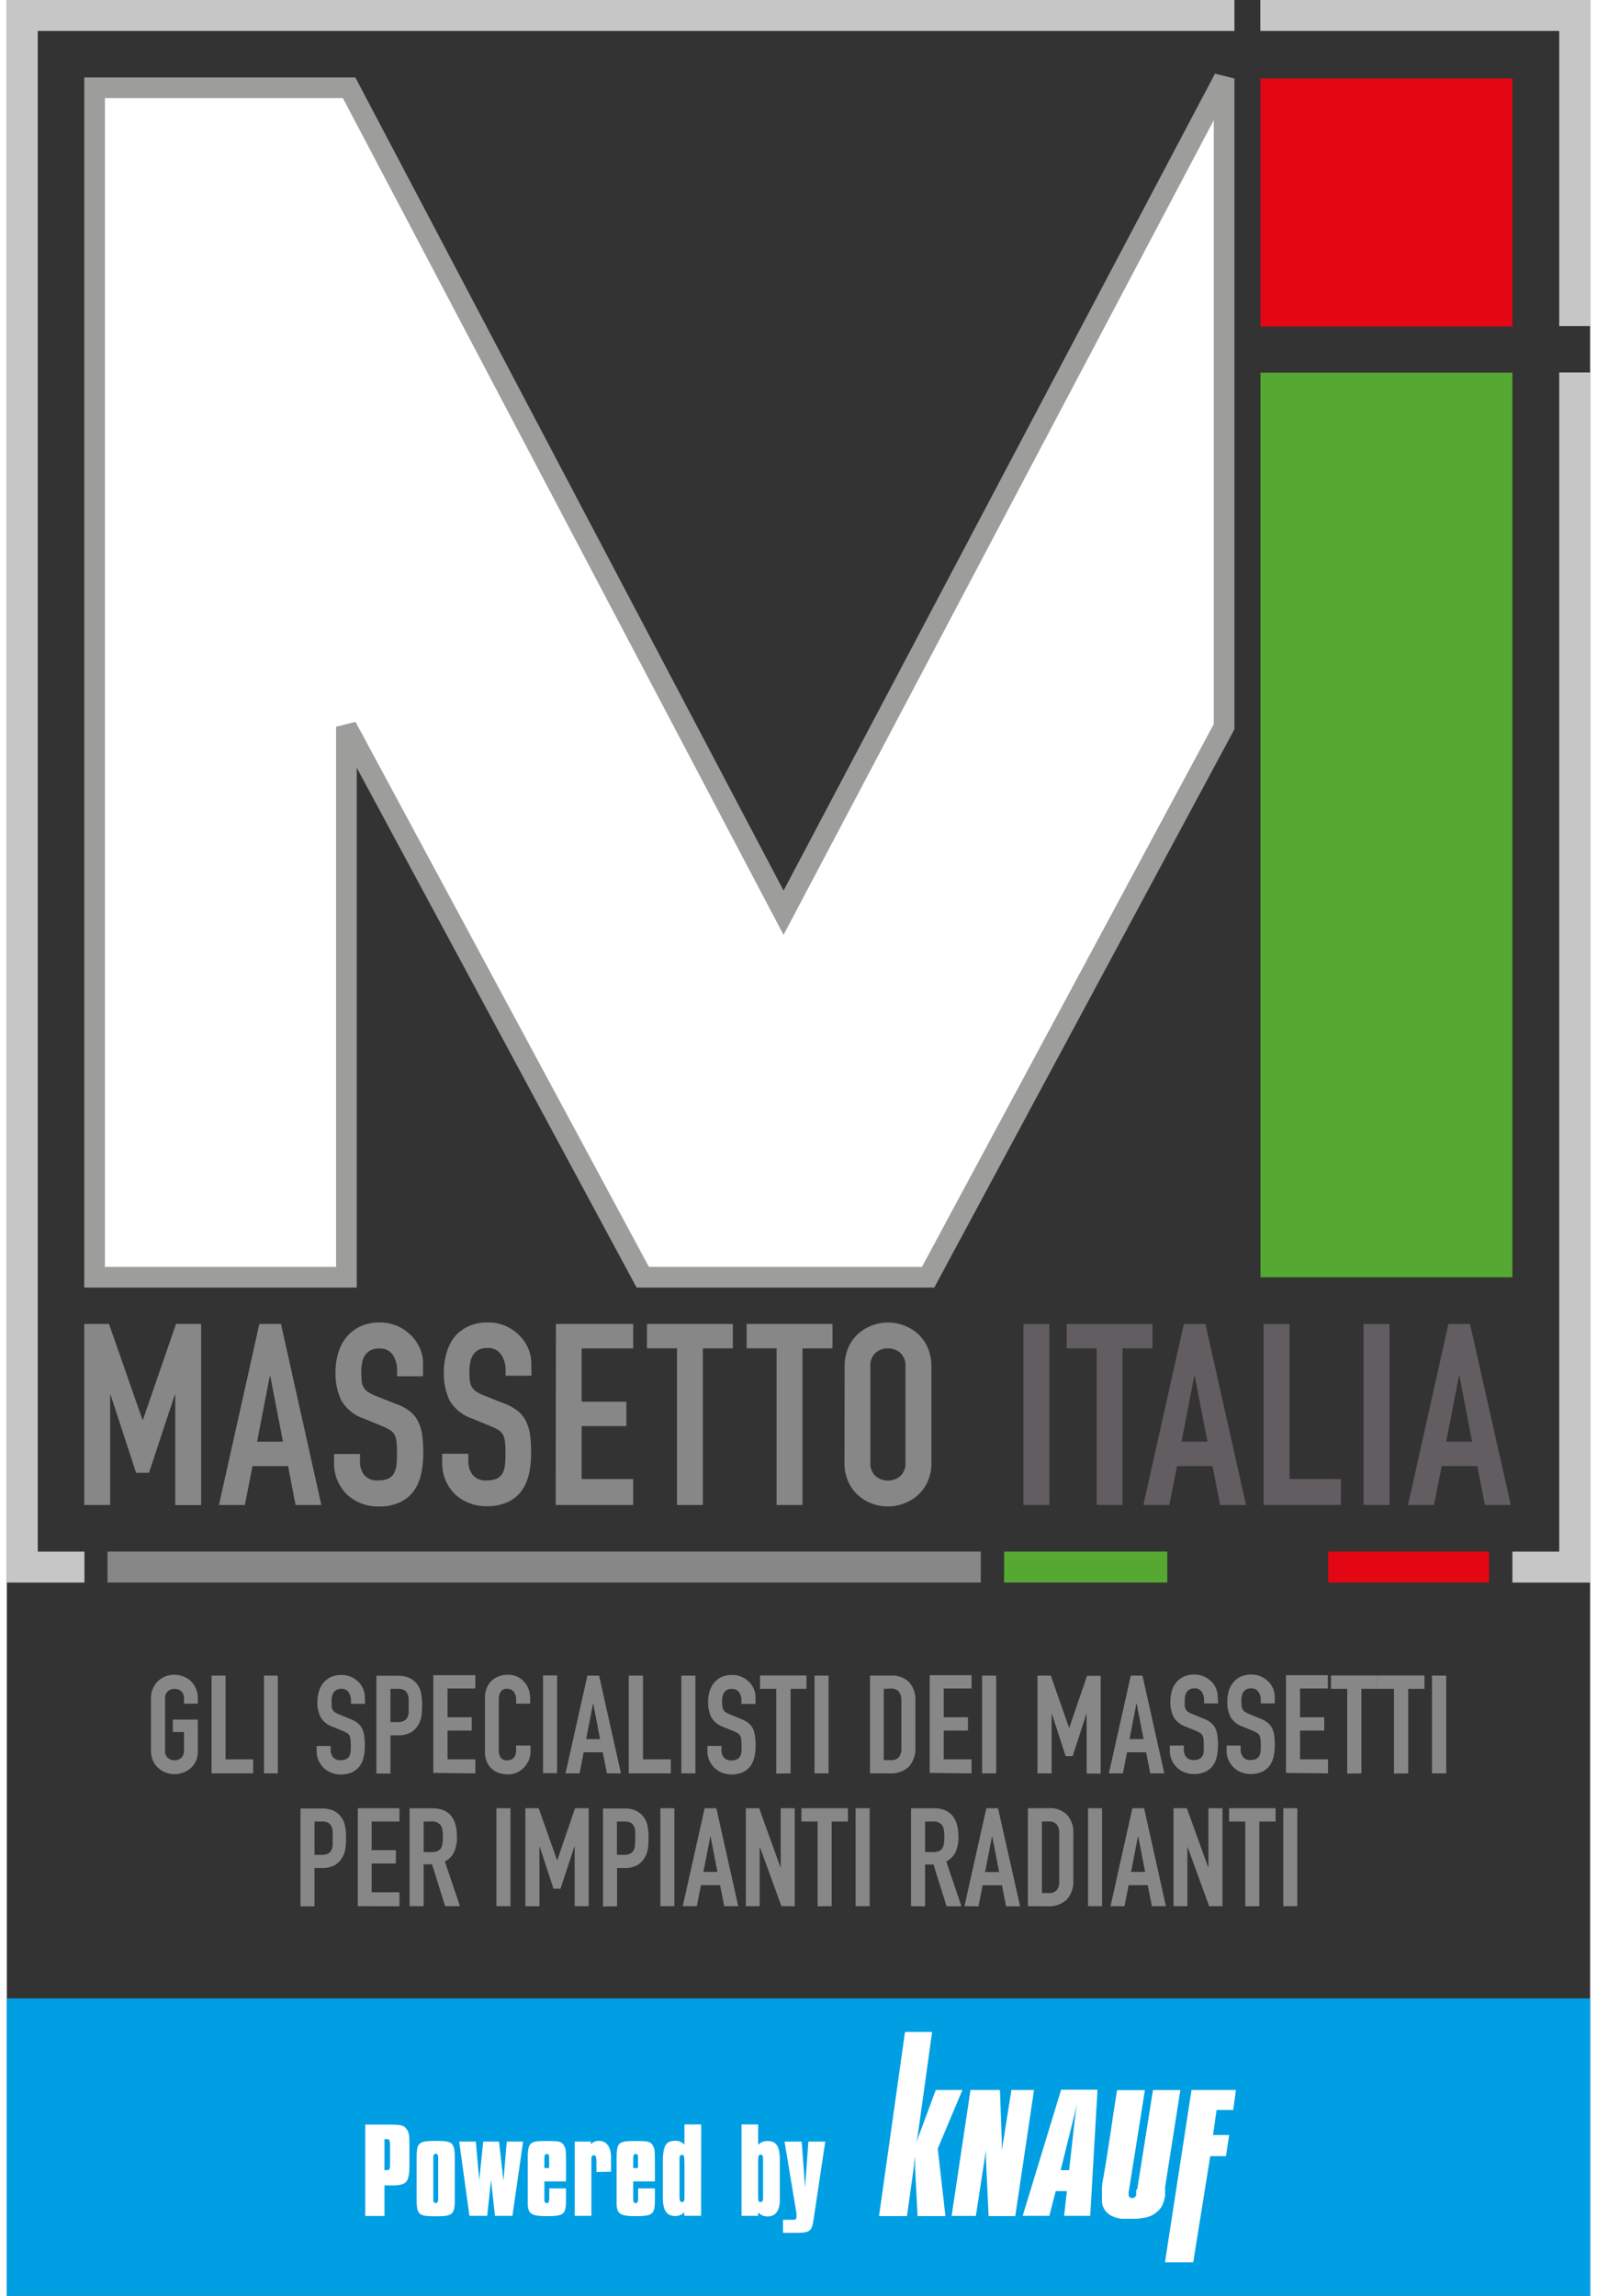<svg id="Livello_1" data-name="Livello 1" xmlns="http://www.w3.org/2000/svg" xmlns:xlink="http://www.w3.org/1999/xlink" viewBox="0 0 356.41 516.76" style="width: 80px; height: 115px;"><rect x="0" y="0" width="356.41" height="516.76" fill="#333333" stroke="none"/><defs><style>.cls-1,.cls-10,.cls-11,.cls-12,.cls-4,.cls-7{fill:none;}.cls-2{fill:#55a932;}.cls-3{fill:#fff;}.cls-4{stroke:#9d9d9c;stroke-width:4.65px;}.cls-5{fill:#e30613;}.cls-6{clip-path:url(#clip-path);}.cls-7{stroke:#c6c6c6;}.cls-10,.cls-11,.cls-12,.cls-7{stroke-width:6.97px;}.cls-8{fill:#878787;}.cls-9{fill:#615d60;}.cls-10{stroke:#55a932;}.cls-11{stroke:#e30613;}.cls-12{stroke:#878787;}.cls-13{fill:#009fe3;}</style><clipPath id="clip-path"><rect class="cls-1" width="356.41" height="516.76"/></clipPath></defs><rect class="cls-2" x="282.2" y="83.87" width="56.7" height="203.62"/><polygon class="cls-3" points="274.01 163.56 274.01 17.67 174.84 205.44 77.05 19.76 19.75 19.76 19.75 287.49 76.44 287.49 76.44 163.58 143.15 287.49 207.38 287.49 274.01 163.56"/><polygon class="cls-4" points="274.01 163.56 274.01 17.67 174.84 205.44 77.05 19.76 19.75 19.76 19.75 287.49 76.44 287.49 76.44 163.58 143.15 287.49 207.38 287.49 274.01 163.56"/><rect class="cls-5" x="282.2" y="17.67" width="56.7" height="55.83"/><g class="cls-6"><polyline class="cls-7" points="352.93 73.4 352.93 3.48 282.16 3.48"/><path class="cls-8" d="M194.38,307.62a3.87,3.87,0,0,1,1.18-3.12,4.15,4.15,0,0,1,2.77-1,4.2,4.2,0,0,1,2.78,1,3.89,3.89,0,0,1,1.17,3.12v21.52a3.86,3.86,0,0,1-1.17,3.11,4.15,4.15,0,0,1-2.78,1,4.1,4.1,0,0,1-2.77-1,3.83,3.83,0,0,1-1.18-3.11Zm-5.83,21.52a10.23,10.23,0,0,0,.86,4.37,9,9,0,0,0,2.26,3.09,9.71,9.71,0,0,0,3.14,1.86,10.15,10.15,0,0,0,7,0A9.86,9.86,0,0,0,205,336.6a9.17,9.17,0,0,0,2.26-3.09,10.39,10.39,0,0,0,.86-4.37V307.62a10.45,10.45,0,0,0-.86-4.35,9.15,9.15,0,0,0-2.26-3.11,9.86,9.86,0,0,0-3.15-1.86,10.15,10.15,0,0,0-7,0,9.71,9.71,0,0,0-3.14,1.86,9,9,0,0,0-2.26,3.11,10.3,10.3,0,0,0-.86,4.35Zm-15.28,9.61h5.84V303.5h6.75V298H166.52v5.49h6.75Zm-22.42,0h5.83V303.5h6.75V298H144.09v5.49h6.76Zm-27.3,0H141v-5.84H129.39V321h10.07v-5.49H129.39v-12H141V298h-17.4Zm-5.49-31.87a8.68,8.68,0,0,0-.68-3.35,9.41,9.41,0,0,0-2-2.94,9.82,9.82,0,0,0-3.09-2.12,9.71,9.71,0,0,0-4-.8,10.3,10.3,0,0,0-4.41.88,9,9,0,0,0-3.12,2.38A10.09,10.09,0,0,0,99,304.48a14.74,14.74,0,0,0-.63,4.34,14,14,0,0,0,1.29,6.38,9.26,9.26,0,0,0,5.06,4.09l4.18,1.72a13.64,13.64,0,0,1,1.75.86,3.07,3.07,0,0,1,1,1,4.19,4.19,0,0,1,.48,1.66,23.38,23.38,0,0,1,.12,2.63,24.21,24.21,0,0,1-.12,2.52,4.89,4.89,0,0,1-.54,1.91,3,3,0,0,1-1.26,1.21,5.23,5.23,0,0,1-2.32.42,3.67,3.67,0,0,1-3.17-1.28,4.77,4.77,0,0,1-.95-2.89v-1.83H98v2.17a9.56,9.56,0,0,0,.77,3.83,9.44,9.44,0,0,0,2.09,3.07,9.76,9.76,0,0,0,3.15,2,10.46,10.46,0,0,0,3.94.74,11.12,11.12,0,0,0,4.75-.91,8.07,8.07,0,0,0,3.12-2.49,10.22,10.22,0,0,0,1.69-3.78,21.17,21.17,0,0,0,.51-4.78,29.51,29.51,0,0,0-.23-4,10,10,0,0,0-.88-3.09,7.12,7.12,0,0,0-1.86-2.35,10.83,10.83,0,0,0-3.15-1.74l-4.46-1.78a8.76,8.76,0,0,1-1.8-.91,3.37,3.37,0,0,1-1-1.06,3.64,3.64,0,0,1-.42-1.43,19.23,19.23,0,0,1-.09-2,11.49,11.49,0,0,1,.17-2,5.19,5.19,0,0,1,.6-1.66,3.54,3.54,0,0,1,1.2-1.17,3.92,3.92,0,0,1,2-.46,3.5,3.5,0,0,1,3.17,1.46,6.25,6.25,0,0,1,1,3.46v1.32h5.83Zm-24.37,0a8.52,8.52,0,0,0-.69-3.35,9.21,9.21,0,0,0-2-2.94A9.75,9.75,0,0,0,84,297.67a10.25,10.25,0,0,0-4.4.88,9,9,0,0,0-3.12,2.38,10.09,10.09,0,0,0-1.86,3.55,14.74,14.74,0,0,0-.63,4.34,14,14,0,0,0,1.29,6.38,9.23,9.23,0,0,0,5.06,4.09L84.48,321a14.1,14.1,0,0,1,1.74.86,3,3,0,0,1,1,1,4.18,4.18,0,0,1,.49,1.66,23.73,23.73,0,0,1,.11,2.63,24.37,24.37,0,0,1-.11,2.52,5.07,5.07,0,0,1-.54,1.91,3,3,0,0,1-1.26,1.21,5.26,5.26,0,0,1-2.32.42A3.68,3.68,0,0,1,80.44,332a4.83,4.83,0,0,1-.94-2.89v-1.83H73.66v2.17a9.67,9.67,0,0,0,2.87,6.9,9.72,9.72,0,0,0,3.14,2,10.51,10.51,0,0,0,4,.74,11.12,11.12,0,0,0,4.75-.91,8.14,8.14,0,0,0,3.12-2.49,10.05,10.05,0,0,0,1.68-3.78,20.6,20.6,0,0,0,.52-4.78,31.25,31.25,0,0,0-.23-4,9.73,9.73,0,0,0-.89-3.09,6.88,6.88,0,0,0-1.86-2.35A10.9,10.9,0,0,0,87.57,316l-4.46-1.78a9.15,9.15,0,0,1-1.81-.91,3.33,3.33,0,0,1-1-1.06,3.64,3.64,0,0,1-.43-1.43c-.05-.55-.08-1.23-.08-2a10.58,10.58,0,0,1,.17-2,4.75,4.75,0,0,1,.6-1.66,3.54,3.54,0,0,1,1.2-1.17,3.88,3.88,0,0,1,2-.46A3.5,3.5,0,0,1,86.91,305a6.25,6.25,0,0,1,.94,3.46v1.32h5.84ZM47.75,338.75h5.83L55.3,330h8L65,338.75H70.8L61.71,298H56.84ZM62.16,324.5H56.33l2.86-14.76h.11ZM17.42,338.75h5.84V314h.11l5.73,17.51H32L37.79,314h.12v24.78h5.83V298H38.08l-7.44,21.57h-.11L23,298H17.42Z"/></g><path class="cls-9" d="M315.4,338.75h5.84L323,330h8l1.71,8.76h5.84L329.36,298H324.5Zm14.42-14.25H324l2.87-14.76H327Zm-24.43,14.25h5.84V298h-5.84Zm-22.49,0h17.4v-5.84H288.74V298H282.9Zm-27.06,0h5.84L263.4,330h8l1.72,8.76h5.83L269.8,298h-4.86Zm14.42-14.25h-5.84l2.87-14.76h.11Zm-24.94,14.25h5.83V303.5h6.75V298H238.57v5.49h6.75Zm-16.48,0h5.84V298h-5.84Z"/><line class="cls-10" x1="224.48" y1="352.72" x2="261.22" y2="352.72"/><line class="cls-11" x1="297.44" y1="352.72" x2="333.66" y2="352.72"/><line class="cls-12" x1="22.66" y1="352.72" x2="219.24" y2="352.72"/><g class="cls-6"><polyline class="cls-7" points="276.33 3.48 3.48 3.48 3.48 352.73 17.47 352.73"/><polyline class="cls-7" points="338.9 352.73 352.93 352.73 352.93 83.83"/><path class="cls-8" d="M290.49,407h-3.16v22.05h3.16Zm-8.55,22.05V410h3.66v-3H275.13v3h3.65v19.08Zm-16.2,0V415.8h.07l4.83,13.25h3V407h-3.16v13.29h-.06L265.62,407h-3v22.05Zm-14.15,0,.93-4.73h4.3l.93,4.73h3.16L256,407h-2.64l-4.92,22.05Zm1.48-7.71,1.55-8h.06l1.55,8ZM246.54,407h-3.16v22.05h3.16Zm-12.08,3a2.23,2.23,0,0,1,1.92.72,3.32,3.32,0,0,1,.52,2v10.62a3.23,3.23,0,0,1-.55,2.09,2.32,2.32,0,0,1-1.89.67H233V410Zm-.22,19.08a5.92,5.92,0,0,0,4.32-1.47,6.15,6.15,0,0,0,1.51-4.57V412.7a5.83,5.83,0,0,0-1.42-4.21,5.38,5.38,0,0,0-4.13-1.49h-4.68v22.05Zm-15.52,0,.93-4.73H224l.93,4.73h3.16L223.12,407h-2.63l-4.93,22.05Zm1.49-7.71,1.55-8h.06l1.55,8Zm-13.51,7.71v-9.41h1.89l2.95,9.41h3.34L211.47,419a4.71,4.71,0,0,0,2.13-2.2,8.24,8.24,0,0,0,.6-3.32q0-6.47-5.58-6.47h-5.08v22.05ZM208.35,410a2.49,2.49,0,0,1,2.22.87,3,3,0,0,1,.38,1.1,12,12,0,0,1,0,2.94,3.29,3.29,0,0,1-.34,1.07,1.89,1.89,0,0,1-.78.67,3.24,3.24,0,0,1-1.33.23h-1.8V410Zm-14.13-3h-3.16v22.05h3.16Zm-8.55,22.05V410h3.66v-3H178.86v3h3.65v19.08Zm-16.2,0V415.8h.06l4.83,13.25h3V407h-3.16v13.29h-.06L169.35,407h-3v22.05Zm-14.15,0,.92-4.73h4.31l.93,4.73h3.16L159.71,407h-2.63l-4.93,22.05Zm1.48-7.71,1.55-8h.06l1.55,8ZM150.27,407h-3.16v22.05h3.16ZM139,410a3,3,0,0,1,1.42.28,1.84,1.84,0,0,1,.75.81,3.27,3.27,0,0,1,.28,1.22q0,.71,0,1.47c0,.56,0,1.07-.05,1.52a2.94,2.94,0,0,1-.29,1.15,1.81,1.81,0,0,1-.78.77,3.19,3.19,0,0,1-1.49.28h-1.51V410Zm-1.64,19.08v-8.61h1.61a5.91,5.91,0,0,0,2.85-.6,4.6,4.6,0,0,0,1.73-1.69,5.23,5.23,0,0,0,.73-1.92,16,16,0,0,0,.17-2.51,12.47,12.47,0,0,0-.31-3.14,4.7,4.7,0,0,0-1.11-2,4.45,4.45,0,0,0-1.8-1.21,7,7,0,0,0-2.29-.34h-4.74v22.05Zm-17.47,0V415.64h.06l3.1,9.48h1.58l3.12-9.48h.07v13.41h3.16V407h-3.07l-4,11.68h-.06L119.72,407h-3v22.05ZM113.37,407h-3.16v22.05h3.16ZM93.83,429.05v-9.41h1.89l2.94,9.41H102L98.6,419a4.68,4.68,0,0,0,2.12-2.2,8.24,8.24,0,0,0,.6-3.32q0-6.47-5.57-6.47H90.67v22.05ZM95.47,410a2.51,2.51,0,0,1,2.23.87,3,3,0,0,1,.37,1.1,12,12,0,0,1,0,2.94,3.06,3.06,0,0,1-.34,1.07,1.86,1.86,0,0,1-.77.67,3.33,3.33,0,0,1-1.34.23H93.83V410Zm-7.09,19.08v-3.16H82.12v-6.47h5.45v-3H82.12V410h6.26v-3H79v22.05ZM70.9,410a3,3,0,0,1,1.43.28,1.76,1.76,0,0,1,.74.81,3.08,3.08,0,0,1,.28,1.22q0,.71,0,1.47c0,.56,0,1.07,0,1.52a2.78,2.78,0,0,1-.3,1.15,1.74,1.74,0,0,1-.77.77,3.19,3.19,0,0,1-1.49.28H69.26V410Zm-1.64,19.08v-8.61h1.61a5.86,5.86,0,0,0,2.85-.6,4.62,4.62,0,0,0,1.74-1.69,5.41,5.41,0,0,0,.73-1.92,16,16,0,0,0,.17-2.51,13,13,0,0,0-.31-3.14,4.72,4.72,0,0,0-1.12-2,4.38,4.38,0,0,0-1.8-1.21,6.94,6.94,0,0,0-2.29-.34H66.1v22.05Z"/><path class="cls-8" d="M324,377.16H320.8v22H324Zm-8.55,22V380.13h3.66v-3H308.6v3h3.65v19.08Zm-10.53,0V380.13h3.66v-3H298.07v3h3.65v19.08Zm-7.52,0v-3.16H291.1v-6.47h5.45v-3H291.1v-6.47h6.26v-3h-9.42v22Zm-12-17.25a4.8,4.8,0,0,0-1.43-3.41,5.44,5.44,0,0,0-1.69-1.15,5.19,5.19,0,0,0-2.15-.43,5.52,5.52,0,0,0-2.4.48,4.74,4.74,0,0,0-1.66,1.29,5.35,5.35,0,0,0-1,1.92,7.86,7.86,0,0,0-.34,2.35,7.51,7.51,0,0,0,.7,3.45,5,5,0,0,0,2.74,2.22l2.26.93a6.9,6.9,0,0,1,.94.46,1.83,1.83,0,0,1,.58.56,2.55,2.55,0,0,1,.24.9,11.16,11.16,0,0,1,.07,1.42c0,.5,0,.95-.05,1.35a2.53,2.53,0,0,1-.29,1,1.65,1.65,0,0,1-.7.66,2.71,2.71,0,0,1-1.26.24,2,2,0,0,1-1.71-.7,2.53,2.53,0,0,1-.52-1.56v-1h-3.16v1.18a5,5,0,0,0,.42,2.06,5.61,5.61,0,0,0,1.13,1.66,5.1,5.1,0,0,0,1.71,1.11,5.57,5.57,0,0,0,2.13.41,6.06,6.06,0,0,0,2.58-.5,4.41,4.41,0,0,0,1.7-1.36,5.63,5.63,0,0,0,.9-2,11.75,11.75,0,0,0,.28-2.59,17.12,17.12,0,0,0-.13-2.15,6.07,6.07,0,0,0-.46-1.69,4.19,4.19,0,0,0-1-1.25,6.23,6.23,0,0,0-1.71-.95l-2.41-1a4.93,4.93,0,0,1-1-.49,1.76,1.76,0,0,1-.54-.59,2,2,0,0,1-.23-.78,8.32,8.32,0,0,1-.05-1.08,6.18,6.18,0,0,1,.09-1.07,2.61,2.61,0,0,1,.34-.91,2,2,0,0,1,.65-.62,2,2,0,0,1,1.06-.25,1.89,1.89,0,0,1,1.72.79,3.38,3.38,0,0,1,.51,1.87v.72h3.16Zm-12.83,0a4.78,4.78,0,0,0-1.42-3.41,5.56,5.56,0,0,0-1.69-1.15,5.23,5.23,0,0,0-2.15-.43,5.52,5.52,0,0,0-2.4.48,4.56,4.56,0,0,0-1.66,1.29,5.05,5.05,0,0,0-1,1.92,7.86,7.86,0,0,0-.34,2.35,7.65,7.65,0,0,0,.69,3.45,5,5,0,0,0,2.74,2.22l2.27.93a7.54,7.54,0,0,1,.94.46,1.7,1.7,0,0,1,.57.56,2.35,2.35,0,0,1,.25.9,13.77,13.77,0,0,1,.06,1.42c0,.5,0,.95,0,1.35a2.39,2.39,0,0,1-.3,1,1.63,1.63,0,0,1-.69.66,2.71,2.71,0,0,1-1.26.24,2,2,0,0,1-1.72-.7,2.58,2.58,0,0,1-.51-1.56v-1h-3.16v1.18a5,5,0,0,0,.42,2.06,5.43,5.43,0,0,0,1.13,1.66,5,5,0,0,0,1.7,1.11,5.62,5.62,0,0,0,2.14.41,6,6,0,0,0,2.57-.5,4.52,4.52,0,0,0,1.71-1.36,5.45,5.45,0,0,0,.89-2,11.18,11.18,0,0,0,.28-2.59,17.26,17.26,0,0,0-.12-2.15,5.75,5.75,0,0,0-.47-1.69,3.91,3.91,0,0,0-1-1.25,6,6,0,0,0-1.7-.95l-2.42-1a4.81,4.81,0,0,1-1-.49,1.91,1.91,0,0,1-.55-.59,2.15,2.15,0,0,1-.23-.78c0-.29,0-.65,0-1.08a6.18,6.18,0,0,1,.09-1.07,2.42,2.42,0,0,1,.34-.91,1.9,1.9,0,0,1,1.7-.87,1.88,1.88,0,0,1,1.72.79,3.38,3.38,0,0,1,.51,1.87v.72h3.16Zm-21.34,17.25.93-4.74h4.3l.93,4.74h3.16l-4.92-22h-2.63l-4.93,22Zm1.49-7.71,1.55-8h.06l1.55,8Zm-17.54,7.71V385.8h.07l3.09,9.48h1.58L243,385.8h.06v13.41h3.16v-22h-3.06l-4,11.67h-.06L235,377.16h-3v22Zm-12.48-22h-3.16v22h3.16Zm-5.54,22v-3.16h-6.26v-6.47h5.45v-3h-5.45v-6.47h6.26v-3h-9.42v22Zm-18.25-19.08a2.26,2.26,0,0,1,1.92.71,3.36,3.36,0,0,1,.53,2v10.63a3.22,3.22,0,0,1-.56,2.09,2.32,2.32,0,0,1-1.89.67H197.4V380.13Zm-.22,19.08a6,6,0,0,0,4.33-1.47,6.15,6.15,0,0,0,1.5-4.57V382.85a5.89,5.89,0,0,0-1.41-4.21,5.44,5.44,0,0,0-4.14-1.48h-4.67v22Zm-13.72-22h-3.16v22h3.16Zm-8.55,22V380.13H180v-3H169.55v3h3.65v19.08ZM168.53,382a4.8,4.8,0,0,0-1.43-3.41,5.44,5.44,0,0,0-1.69-1.15,5.19,5.19,0,0,0-2.15-.43,5.52,5.52,0,0,0-2.4.48,4.74,4.74,0,0,0-1.66,1.29,5.35,5.35,0,0,0-1,1.92,7.86,7.86,0,0,0-.34,2.35,7.51,7.51,0,0,0,.7,3.45,5,5,0,0,0,2.74,2.22l2.26.93a6.9,6.9,0,0,1,.94.46,1.83,1.83,0,0,1,.58.56,2.55,2.55,0,0,1,.24.9,11.16,11.16,0,0,1,.07,1.42c0,.5,0,.95-.05,1.35a2.53,2.53,0,0,1-.29,1,1.65,1.65,0,0,1-.7.66,2.71,2.71,0,0,1-1.26.24,2,2,0,0,1-1.71-.7,2.53,2.53,0,0,1-.52-1.56v-1h-3.16v1.18a5,5,0,0,0,.42,2.06,5.61,5.61,0,0,0,1.13,1.66,5.1,5.1,0,0,0,1.71,1.11,5.57,5.57,0,0,0,2.13.41,6.06,6.06,0,0,0,2.58-.5,4.41,4.41,0,0,0,1.7-1.36,5.63,5.63,0,0,0,.9-2,11.75,11.75,0,0,0,.28-2.59,17.12,17.12,0,0,0-.13-2.15,6.07,6.07,0,0,0-.46-1.69,4.19,4.19,0,0,0-1-1.25,6.23,6.23,0,0,0-1.71-.95l-2.41-1a4.93,4.93,0,0,1-1-.49,1.76,1.76,0,0,1-.54-.59,2,2,0,0,1-.23-.78A8.32,8.32,0,0,1,161,383a6.18,6.18,0,0,1,.09-1.07,2.61,2.61,0,0,1,.34-.91,2,2,0,0,1,.65-.62,2,2,0,0,1,1.06-.25,1.9,1.9,0,0,1,1.72.79,3.38,3.38,0,0,1,.51,1.87v.72h3.16ZM155,377.16h-3.16v22H155Zm-5.54,22v-3.16h-6.26V377.16H140v22Zm-20.54,0,.93-4.74h4.3l.93,4.74h3.16l-4.92-22h-2.64l-4.92,22Zm1.48-7.71,1.55-8H132l1.54,8Zm-6.53-14.34H120.7v22h3.16Zm-9.23,15.76V394a2.64,2.64,0,0,1-.19,1.08,1.85,1.85,0,0,1-.46.68,1.9,1.9,0,0,1-.67.36,2.39,2.39,0,0,1-.66.11,1.66,1.66,0,0,1-1.51-.65,2.92,2.92,0,0,1-.42-1.61V382.7a3.86,3.86,0,0,1,.39-1.84,1.6,1.6,0,0,1,1.57-.73,1.7,1.7,0,0,1,1.42.68,2.55,2.55,0,0,1,.53,1.61v1.05h3.16v-1.23a5.68,5.68,0,0,0-.39-2.13,5,5,0,0,0-1.07-1.68,4.76,4.76,0,0,0-3.62-1.46,5.4,5.4,0,0,0-2.09.39,4.81,4.81,0,0,0-1.63,1.07,4.63,4.63,0,0,0-1,1.61,5.32,5.32,0,0,0-.37,2v12.14a5.55,5.55,0,0,0,.48,2.5,4.68,4.68,0,0,0,1.22,1.59,4.38,4.38,0,0,0,1.67.87,7.32,7.32,0,0,0,1.83.25,4.68,4.68,0,0,0,2-.42,5.17,5.17,0,0,0,1.59-1.13,5.36,5.36,0,0,0,1.07-1.63,4.86,4.86,0,0,0,.39-1.93v-1.37Zm-9.17,6.29v-3.16H99.2v-6.47h5.45v-3H99.2v-6.47h6.26v-3H96v22ZM88,380.13a2.88,2.88,0,0,1,1.42.28,1.76,1.76,0,0,1,.75.8,3.48,3.48,0,0,1,.28,1.23q0,.69,0,1.47c0,.56,0,1.06,0,1.52a2.89,2.89,0,0,1-.29,1.14,1.83,1.83,0,0,1-.78.78,3.32,3.32,0,0,1-1.49.28H86.35v-7.5Zm-1.64,19.08V390.6H88a5.91,5.91,0,0,0,2.85-.6,4.67,4.67,0,0,0,1.73-1.69,5.23,5.23,0,0,0,.73-1.92,16.13,16.13,0,0,0,.17-2.51,12.61,12.61,0,0,0-.31-3.15,4.87,4.87,0,0,0-1.11-2,4.42,4.42,0,0,0-1.8-1.2,7,7,0,0,0-2.29-.34H83.19v22ZM80.59,382a4.8,4.8,0,0,0-1.43-3.41,5.56,5.56,0,0,0-1.69-1.15,5.23,5.23,0,0,0-2.15-.43,5.52,5.52,0,0,0-2.4.48,4.65,4.65,0,0,0-1.66,1.29,5.35,5.35,0,0,0-1,1.92A7.86,7.86,0,0,0,69.9,383a7.51,7.51,0,0,0,.7,3.45,5,5,0,0,0,2.74,2.22l2.26.93a6.9,6.9,0,0,1,.94.46,1.83,1.83,0,0,1,.58.56,2.55,2.55,0,0,1,.24.9,13.39,13.39,0,0,1,.07,1.42c0,.5,0,.95-.05,1.35a2.39,2.39,0,0,1-.3,1,1.57,1.57,0,0,1-.69.66,2.71,2.71,0,0,1-1.26.24,2,2,0,0,1-1.72-.7A2.58,2.58,0,0,1,72.9,394v-1H69.74v1.18a5,5,0,0,0,.42,2.06,5.61,5.61,0,0,0,1.13,1.66A5,5,0,0,0,73,399a5.57,5.57,0,0,0,2.13.41,6,6,0,0,0,2.57-.5,4.44,4.44,0,0,0,1.71-1.36,5.63,5.63,0,0,0,.9-2,11.75,11.75,0,0,0,.28-2.59,17.12,17.12,0,0,0-.13-2.15,6.07,6.07,0,0,0-.46-1.69,4.08,4.08,0,0,0-1-1.25,6,6,0,0,0-1.7-.95l-2.42-1a5.09,5.09,0,0,1-1-.49,1.76,1.76,0,0,1-.54-.59,2.16,2.16,0,0,1-.24-.78c0-.29,0-.65,0-1.08a6.18,6.18,0,0,1,.09-1.07,2.61,2.61,0,0,1,.34-.91,2,2,0,0,1,.65-.62,2,2,0,0,1,1.06-.25,1.87,1.87,0,0,1,1.71.79,3.3,3.3,0,0,1,.52,1.87v.72h3.16ZM61,377.16H57.88v22H61Zm-5.55,22v-3.16H49.24V377.16H46.08v22Zm-23-5.2a5.55,5.55,0,0,0,.46,2.38A4.78,4.78,0,0,0,34.15,398a5,5,0,0,0,1.69,1,5.51,5.51,0,0,0,3.81,0,5.33,5.33,0,0,0,1.72-1,4.83,4.83,0,0,0,1.21-1.64A5.55,5.55,0,0,0,43,394v-6.94H37.37v2.79h2.51V394a2.09,2.09,0,0,1-.63,1.68,2.33,2.33,0,0,1-3,0,2.09,2.09,0,0,1-.63-1.68V382.36a2.12,2.12,0,0,1,.63-1.69,2.37,2.37,0,0,1,3,0,2.12,2.12,0,0,1,.63,1.69v1.11H43v-1.11a5.6,5.6,0,0,0-.46-2.35,5.13,5.13,0,0,0-1.21-1.71,5.8,5.8,0,0,0-1.72-1,5.51,5.51,0,0,0-3.81,0,5.41,5.41,0,0,0-1.69,1A5.06,5.06,0,0,0,32.91,380a5.6,5.6,0,0,0-.46,2.35Z"/></g><rect class="cls-13" y="449.81" width="356.41" height="66.95"/><path class="cls-3" d="M237.22,488.47h1.9l1.36-12.13.07-.55.32-2.16-.49,2.1-.13.54Zm-2.55,10.28h-6l8.65-28.38h8.19l-1.64,28.38H238l.62-5.56h-2.52Zm32-28.32h10l-.61,4.49h-3.74l-.81,5.64h3.64l-.72,4.75h-3.54l-3.83,23.9h-6.36Zm-12.23,22.42,3.56-22.4h6.16l-3.43,21.85,0,.22,0,.18,0,.15,0,.12,0,.1v.19h0v.12l0,.07v.1l0,.12,0,.15,0,.18,0,.21-.08.45-.1.41-.11.37-.11.35-.13.33-.13.3-.18.34-.21.3-.24.29-.27.27-.28.26-.31.24-.32.23-.32.2-.34.17-.38.15-.4.13-.43.12-.46.09-.49.08-.65.08-.68.05-.7,0h-.71l-.72,0-.33,0-.35,0-.34,0-.34-.05-.31-.05-.3-.07-.27-.07-.23-.07-.27-.11-.25-.1-.23-.1-.22-.11-.22-.13-.23-.16-.22-.17-.18-.16-.17-.16-.15-.17-.14-.2-.15-.23-.14-.23-.11-.22-.09-.22-.07-.22-.06-.22-.05-.25-.05-.27,0-.35,0-.32v-.63l0-.33,0-.34,0-.2,0-.17,0-.15,0-.12,0-.11v-.1l0-.1,0-.1,0-.1,0-.12,0-.14.05-.25,0-.23,0-.2.18-1,.17-.95.16-.93.16-.91.15-.91.15-.9.14-.9.14-.89.14-.89.13-.9.14-.9.14-.91.14-.92.14-.93.14-.95.14-1,.15-1,.16-1,.16-1.05.17-1.07.17-1.11.18-1.14,6.27,0-3.55,22.34-.11.66V494l0,.17.06.14.08.13.11.12.13.1.12.07.14,0,.16,0h.14l.13,0,.11-.05.13-.07.1-.07.08-.08.06-.09.08-.11.07-.15,0-.14,0-.15,0-.15,0-.17,0-.1,0-.11,0-.12v-.1l0-.1v-.13Zm-37.52-22.42h6.63l.42,11.75,0,.36,0,1.42.3-1.79,1.86-11.74h5.09L227,498.81h-6l-.61-13.08,0-.34,0-1.43-.26,1.81-2,13h-5.46Zm-14.74-13.07h6.1l-3.2,23.07-.05.33-.23,1.5.41-1.36.15-.38,3.74-10.09h6l-5.55,13.2,1.73,15.18H205l-.55-10.89,0-.65,0-1.95-.19,1.43,0,.32-1.63,11.74h-6.3Z"/><g class="cls-6"><path class="cls-3" d="M184.23,482.05h-3.8l-.74,10.31-.77-10.31h-3.86l2.7,16.2a1.14,1.14,0,0,1,0,.28c0,1-.09,1.11-.86,1.11h-2.18v2.94h2.52c3.68,0,4-.21,4.45-3.62Zm-14,4.29v8.17c0,.86-.13,1.14-.56,1.14s-.55-.28-.55-1.14v-8.17c0-1.1.12-1.35.58-1.35s.53.22.53,1.35m-1.11-8.16h-3.74v20.57h3.74V498a2.93,2.93,0,0,0,2.12.89c1.75,0,2.73-1.26,2.76-3.53v-9.15c0-3.1-.77-4.3-2.79-4.3a2.81,2.81,0,0,0-2.09.86Zm-16.59,8.59v8c0,.62-.16.89-.53.89s-.58-.21-.58-1.41v-7.43l0-.89c0-.61.15-.89.55-.89s.53.25.53,1.08Zm3.77-8.59h-3.77v4.57a2.6,2.6,0,0,0-2.06-.89c-2.12,0-2.8,1.17-2.8,4.73v8c0,2.95.86,4.21,2.83,4.21a2.88,2.88,0,0,0,2-.83v.77h3.77ZM141,488v-1.66c0-1.28.09-1.5.56-1.5s.52.25.52.83l0,.67V488Zm4.88,4.58h-3.77v1.93c0,1.14-.13,1.38-.55,1.38s-.56-.28-.56-.83V491h4.88v-4.27c0-2.73-.06-3.07-.4-3.68-.55-1-1-1.14-3.86-1.14h-.06c-4.06,0-4.3.28-4.3,4.42v9.49c0,2.46.76,3,4.2,3,4,0,4.42-.37,4.42-3.87ZM136,488.83v-3.25c0-2.37-1-3.69-2.7-3.69a2.38,2.38,0,0,0-1.84.74v-.58h-3.63v16.7h3.75V486c0-.62.18-.89.55-.89s.59.24.59,1.53v2.24ZM121,488v-1.66c0-1.28.09-1.5.55-1.5s.52.25.52.83l0,.67V488Zm4.88,4.58h-3.77v1.93c0,1.14-.13,1.38-.56,1.38s-.55-.28-.55-.83V491h4.88v-4.27c0-2.73-.06-3.07-.4-3.68-.55-1-1-1.14-3.87-1.14h-.06c-4,0-4.29.28-4.29,4.42v9.49c0,2.46.76,3,4.2,3,4,0,4.42-.37,4.42-3.87Zm-9.67-10.53h-3.68l-.74,8.78-1-8.78h-3.56l-.89,8.68-.77-8.68h-3.74l2.3,16.7h4l.86-8.08.89,8.08h3.93ZM97.1,486.41v8.22c0,.95-.12,1.23-.55,1.23S96,495.61,96,495v-9.39c0-.58.19-.83.56-.83s.55.31.55.92Zm3.74-.13c0-4-.33-4.39-4.14-4.39-4.08,0-4.45.34-4.45,4v8.75c0,3.9.31,4.21,4.33,4.21,3.83,0,4.26-.4,4.26-4ZM85,488.49v-7a1.67,1.67,0,0,1,.37,0c.8,0,.89.19.89,1.57v4c0,1.23-.09,1.41-.89,1.41Zm0,3.41c.28,0,.46,0,.5,0h1.44c3.13-.06,3.68-.74,3.68-4.7v-4.05c0-2.55-.06-3.07-.52-3.74-.74-1.11-1.14-1.2-4.94-1.2H80.68v20.57H85Z"/></g></svg>